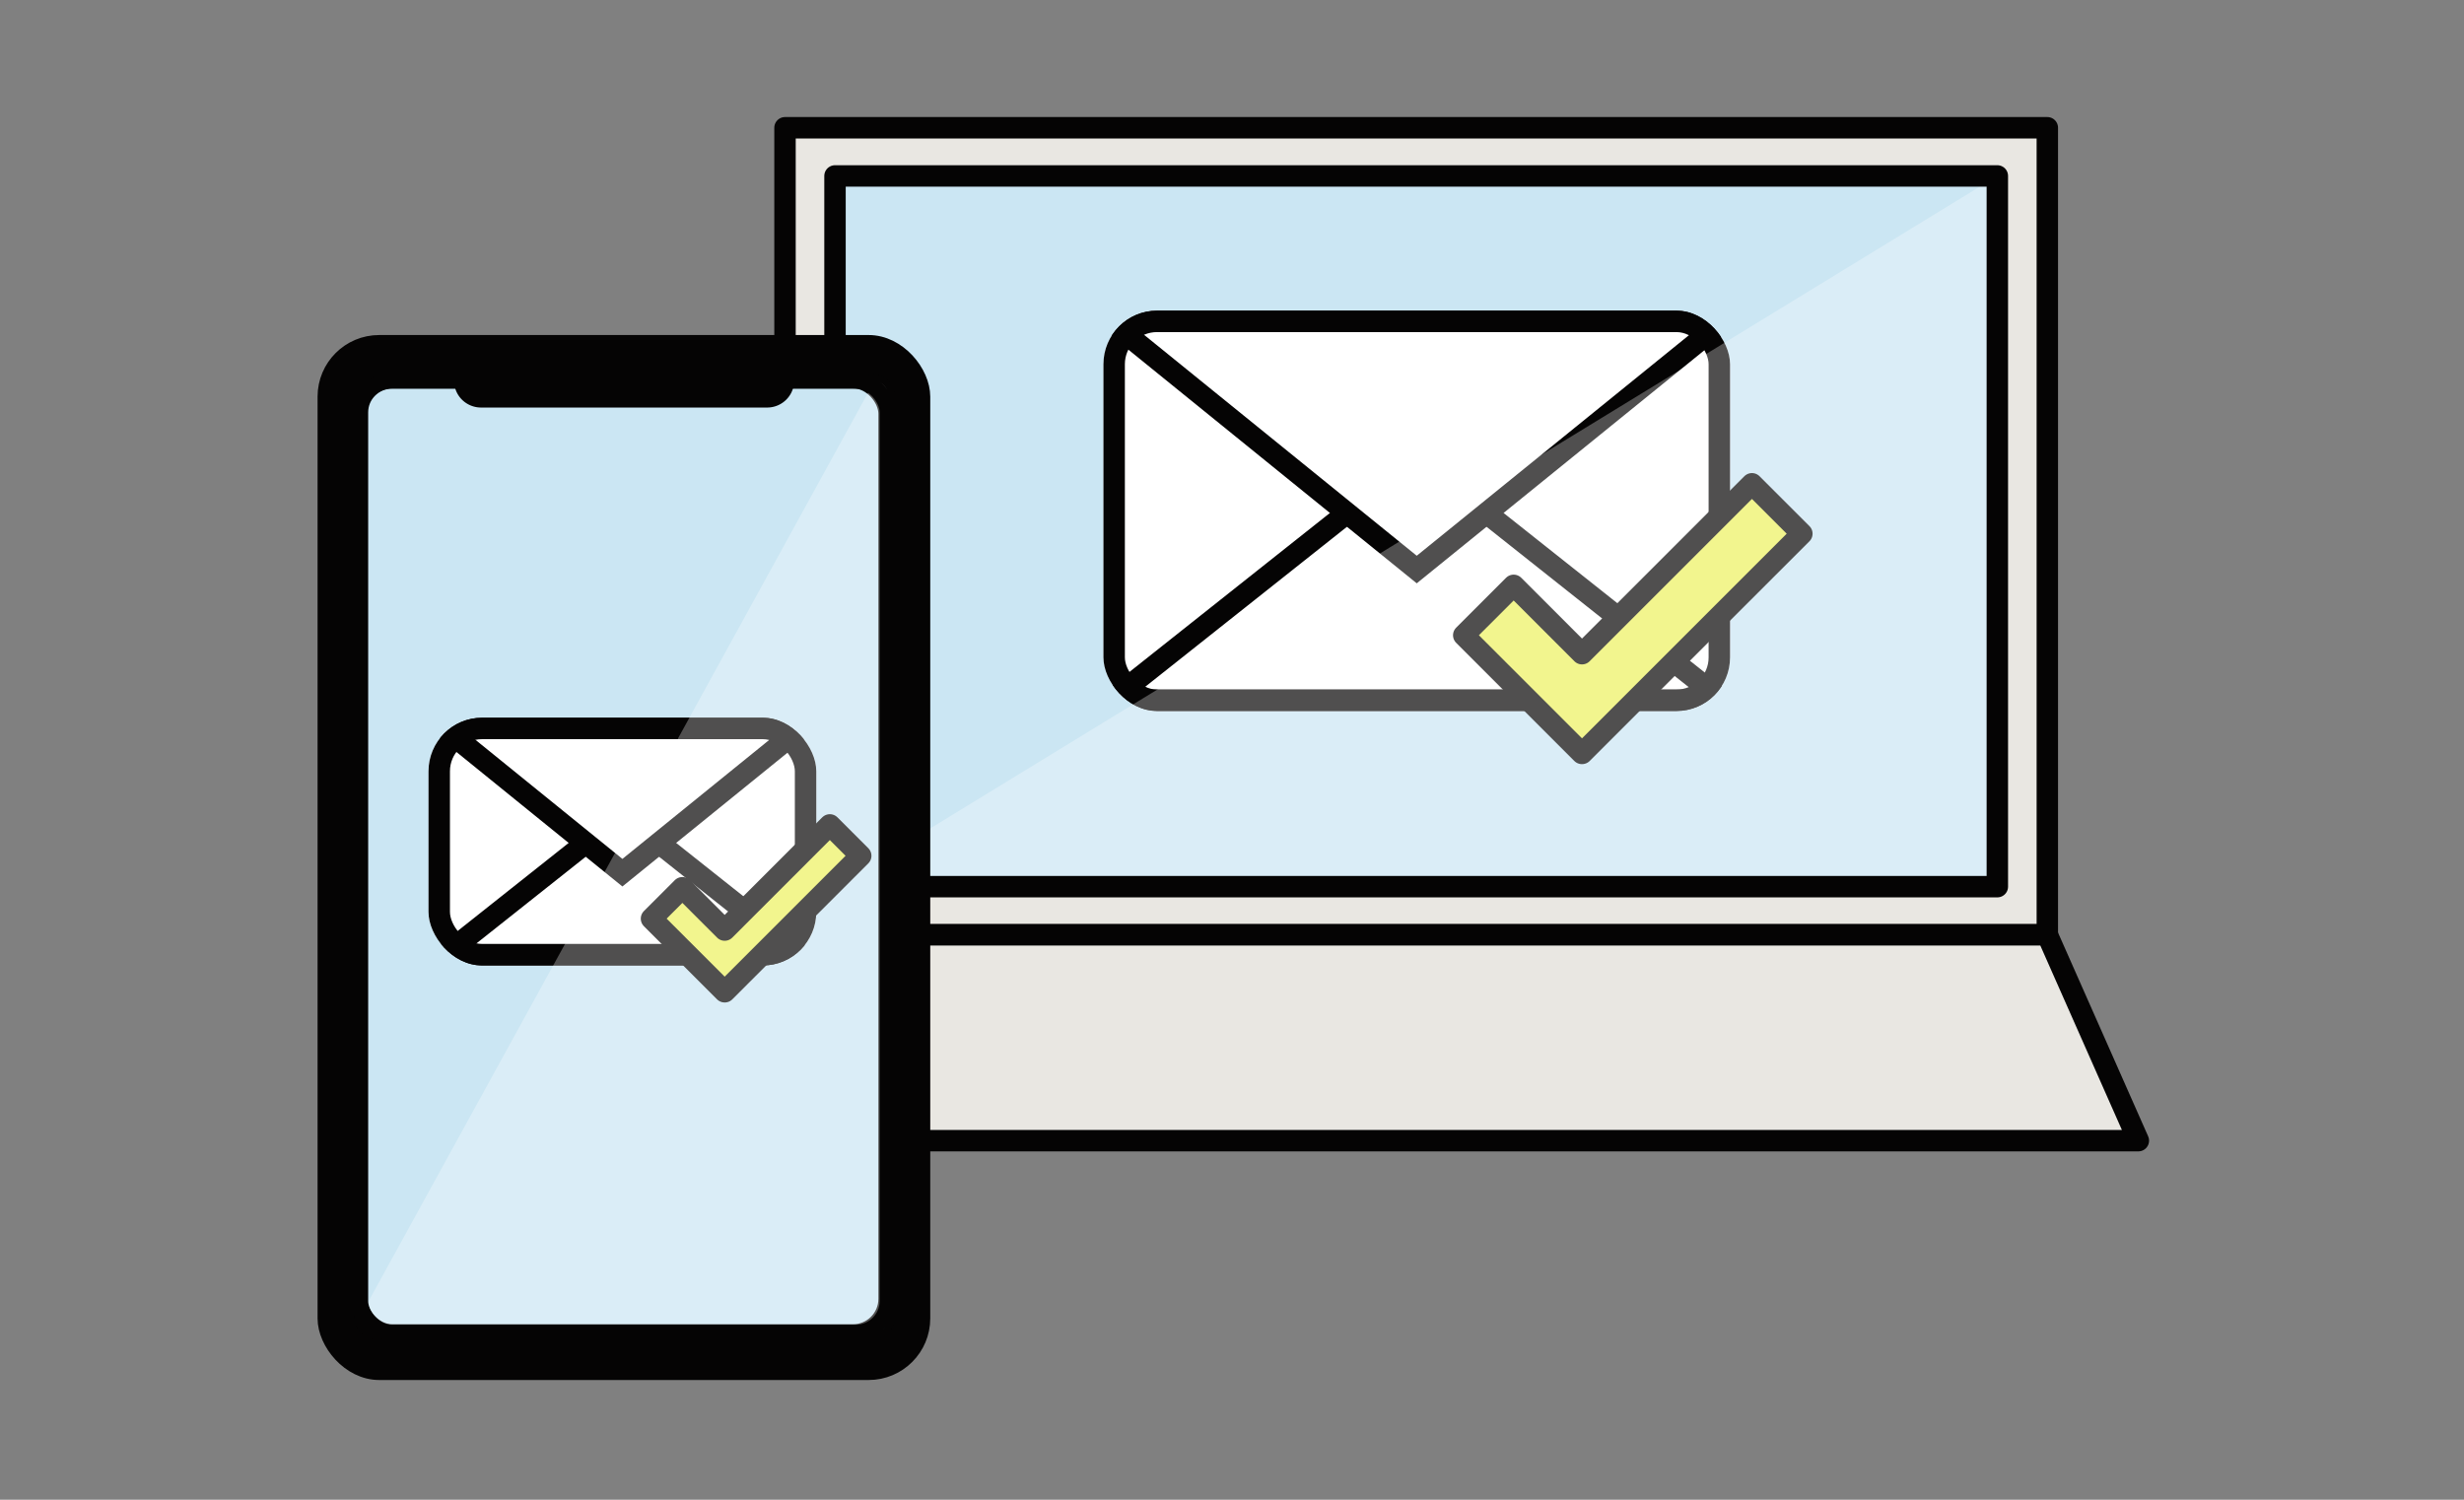 <svg xmlns="http://www.w3.org/2000/svg" xmlns:xlink="http://www.w3.org/1999/xlink" width="230" height="140" viewBox="0 0 230 140">
  <rect x="0" y="0" width="230" height="140" fill="#808080" stroke="none"/>
  <defs>
    <clipPath id="clip-path">
      <rect id="長方形_1063" data-name="長方形 1063" width="58.489" height="37.368" rx="5" fill="#fff" stroke="#050404" stroke-width="2"/>
    </clipPath>
    <clipPath id="clip-path-2">
      <rect id="長方形_1063-2" data-name="長方形 1063" width="36.195" height="23.125" rx="5" fill="#fff" stroke="#050404" stroke-width="2"/>
    </clipPath>
  </defs>
  <g id="image-step01" transform="translate(-540 -8035)">
    <rect id="長方形" width="230" height="140" transform="translate(540 8035)" fill="none"/>
    <g id="グループ_1380" data-name="グループ 1380" transform="translate(249.773 7767.005)">
      <g id="グループ_428" data-name="グループ 428">
        <rect id="長方形_760" data-name="長方形 760" width="117.83" height="75.339" transform="translate(363.503 279.921)" fill="#e9e7e2" stroke="#050404" stroke-linecap="round" stroke-linejoin="round" stroke-width="2"/>
        <rect id="長方形_761" data-name="長方形 761" width="108.497" height="66.346" transform="translate(368.227 283.995)" fill="#cbe6f3"/>
        <g id="グループ_1388" data-name="グループ 1388" transform="translate(578.227 -7993.005)">
          <g id="マスクグループ_13" data-name="マスクグループ 13" transform="translate(-185 8290)" clip-path="url(#clip-path)">
            <rect id="長方形_1062" data-name="長方形 1062" width="58.489" height="37.368" rx="5" fill="#fff"/>
            <g id="多角形_2" data-name="多角形 2" transform="translate(-2.166 12.456)" fill="#fff">
              <path d="M 59.951 23.912 L 2.87 23.912 L 31.411 1.276 L 59.951 23.912 Z" stroke="none"/>
              <path d="M 31.411 2.553 L 5.74 22.912 L 57.081 22.912 L 31.411 2.553 M 31.411 1.9073486328125e-06 L 62.821 24.912 L 3.814697265625e-06 24.912 L 31.411 1.9073486328125e-06 Z" stroke="none" fill="#050404"/>
            </g>
            <g id="多角形_1" data-name="多角形 1" transform="translate(60.655 25.453) rotate(180)" fill="#fff">
              <path d="M 59.999 24.453 L 2.822 24.453 L 31.411 1.287 L 59.999 24.453 Z" stroke="none"/>
              <path d="M 31.411 2.574 L 5.645 23.453 L 57.176 23.453 L 31.411 2.574 M 31.411 -5.7220458984375e-06 L 62.821 25.453 L 3.814697265625e-06 25.453 L 31.411 -5.7220458984375e-06 Z" stroke="none" fill="#050404"/>
            </g>
            <g id="長方形_1064" data-name="長方形 1064" fill="none" stroke="#050404" stroke-width="2">
              <rect width="58.489" height="37.368" rx="5" stroke="none"/>
              <rect x="1" y="1" width="56.489" height="35.368" rx="4" fill="none"/>
            </g>
          </g>
          <g id="グループ_431" data-name="グループ 431" transform="translate(-145.422 8308.239)">
            <path id="パス_734" data-name="パス 734" d="M489.812,329.074l-4.659-4.659-15.862,15.861-6.381-6.381-4.659,4.659,11.031,11.031.009-.009.008.008Z" transform="translate(-464.197 -326.493)" fill="#ecf15e" stroke="#050404" stroke-linecap="round" stroke-linejoin="round" stroke-width="2"/>
          </g>
        </g>
        <path id="パス_868" data-name="パス 868" d="M108.5,0V66.346H0Z" transform="translate(368.17 284.418)" fill="#fff" opacity="0.3"/>
        <path id="パス_733" data-name="パス 733" d="M355.62,374.476,363.5,355.26h117.83l8.5,19.215Z" fill="#e9e7e2" stroke="#050404" stroke-linecap="round" stroke-linejoin="round" stroke-width="2"/>
        <rect id="長方形_1058" data-name="長方形 1058" width="108.497" height="66.346" transform="translate(368.17 284.418)" fill="none" stroke="#050404" stroke-linecap="round" stroke-linejoin="round" stroke-width="2"/>
      </g>
    </g>
    <g id="グループ_1381" data-name="グループ 1381" transform="translate(570.393 8067.025)">
      <rect id="長方形_765" data-name="長方形 765" width="55.691" height="96.048" rx="5" fill="#050404" stroke="#050404" stroke-linecap="round" stroke-linejoin="round" stroke-width="1.5"/>
      <rect id="長方形_766" data-name="長方形 766" width="49.243" height="88.868" rx="3.119" transform="translate(3.107 3.475)" fill="#cbe6f3" stroke="#050404" stroke-linecap="round" stroke-linejoin="round" stroke-width="1.5"/>
      <g id="グループ_1388-2" data-name="グループ 1388" transform="translate(194.607 -8255.025)">
        <g id="マスクグループ_13-2" data-name="マスクグループ 13" transform="translate(-185 8290)" clip-path="url(#clip-path-2)">
          <rect id="長方形_1062-2" data-name="長方形 1062" width="36.195" height="23.125" rx="5" fill="#fff"/>
          <g id="多角形_2-2" data-name="多角形 2" transform="translate(-1.341 7.708)" fill="#fff">
            <path d="M 36.006 14.417 L 2.87 14.417 L 19.438 1.276 L 36.006 14.417 Z" stroke="none"/>
            <path d="M 19.438 2.553 L 5.74 13.417 L 33.136 13.417 L 19.438 2.553 M 19.438 0 L 38.876 15.417 L 0 15.417 L 19.438 0 Z" stroke="none" fill="#050404"/>
          </g>
          <g id="多角形_1-2" data-name="多角形 1" transform="translate(37.536 15.752) rotate(180)" fill="#fff">
            <path d="M 36.054 14.752 L 2.822 14.752 L 19.438 1.287 L 36.054 14.752 Z" stroke="none"/>
            <path d="M 19.438 2.574 L 5.645 13.752 L 33.232 13.752 L 19.438 2.574 M 19.438 1.9073486328125e-06 L 38.876 15.752 L 0 15.752 L 19.438 1.9073486328125e-06 Z" stroke="none" fill="#050404"/>
          </g>
          <g id="長方形_1064-2" data-name="長方形 1064" fill="none" stroke="#050404" stroke-width="2">
            <rect width="36.195" height="23.125" rx="5" stroke="none"/>
            <rect x="1" y="1" width="34.195" height="21.125" rx="4" fill="none"/>
          </g>
        </g>
        <g id="グループ_431-2" data-name="グループ 431" transform="translate(-164.186 8300.002)">
          <path id="パス_734-2" data-name="パス 734" d="M477.782,327.3l-2.883-2.883-9.816,9.816-3.949-3.949-2.883,2.883,6.827,6.827.005-.005.005.005Z" transform="translate(-458.252 -324.415)" fill="#ecf15e" stroke="#050404" stroke-linecap="round" stroke-linejoin="round" stroke-width="2"/>
        </g>
      </g>
      <path id="パス_743" data-name="パス 743" d="M47.957,0a1.492,1.492,0,0,1,1.286,1.634v85.6a1.491,1.491,0,0,1-1.286,1.633H1.286A1.491,1.491,0,0,1,0,87.23" transform="translate(3.295 3.518)" fill="#fff" stroke="#050404" stroke-linecap="square" stroke-linejoin="bevel" stroke-width="1.2" opacity="0.3"/>
      <rect id="長方形_767" data-name="長方形 767" width="49.243" height="88.868" rx="2.953" transform="translate(3.224 3.513)" fill="none" stroke="#050404" stroke-linecap="round" stroke-linejoin="round" stroke-width="1.5"/>
      <path id="長方形_768" data-name="長方形 768" d="M0,0H31.746a0,0,0,0,1,0,0V0a2.515,2.515,0,0,1-2.515,2.515H2.515A2.515,2.515,0,0,1,0,0V0A0,0,0,0,1,0,0Z" transform="translate(11.991 3.503)" fill="#050404"/>
    </g>
  </g>
</svg>

